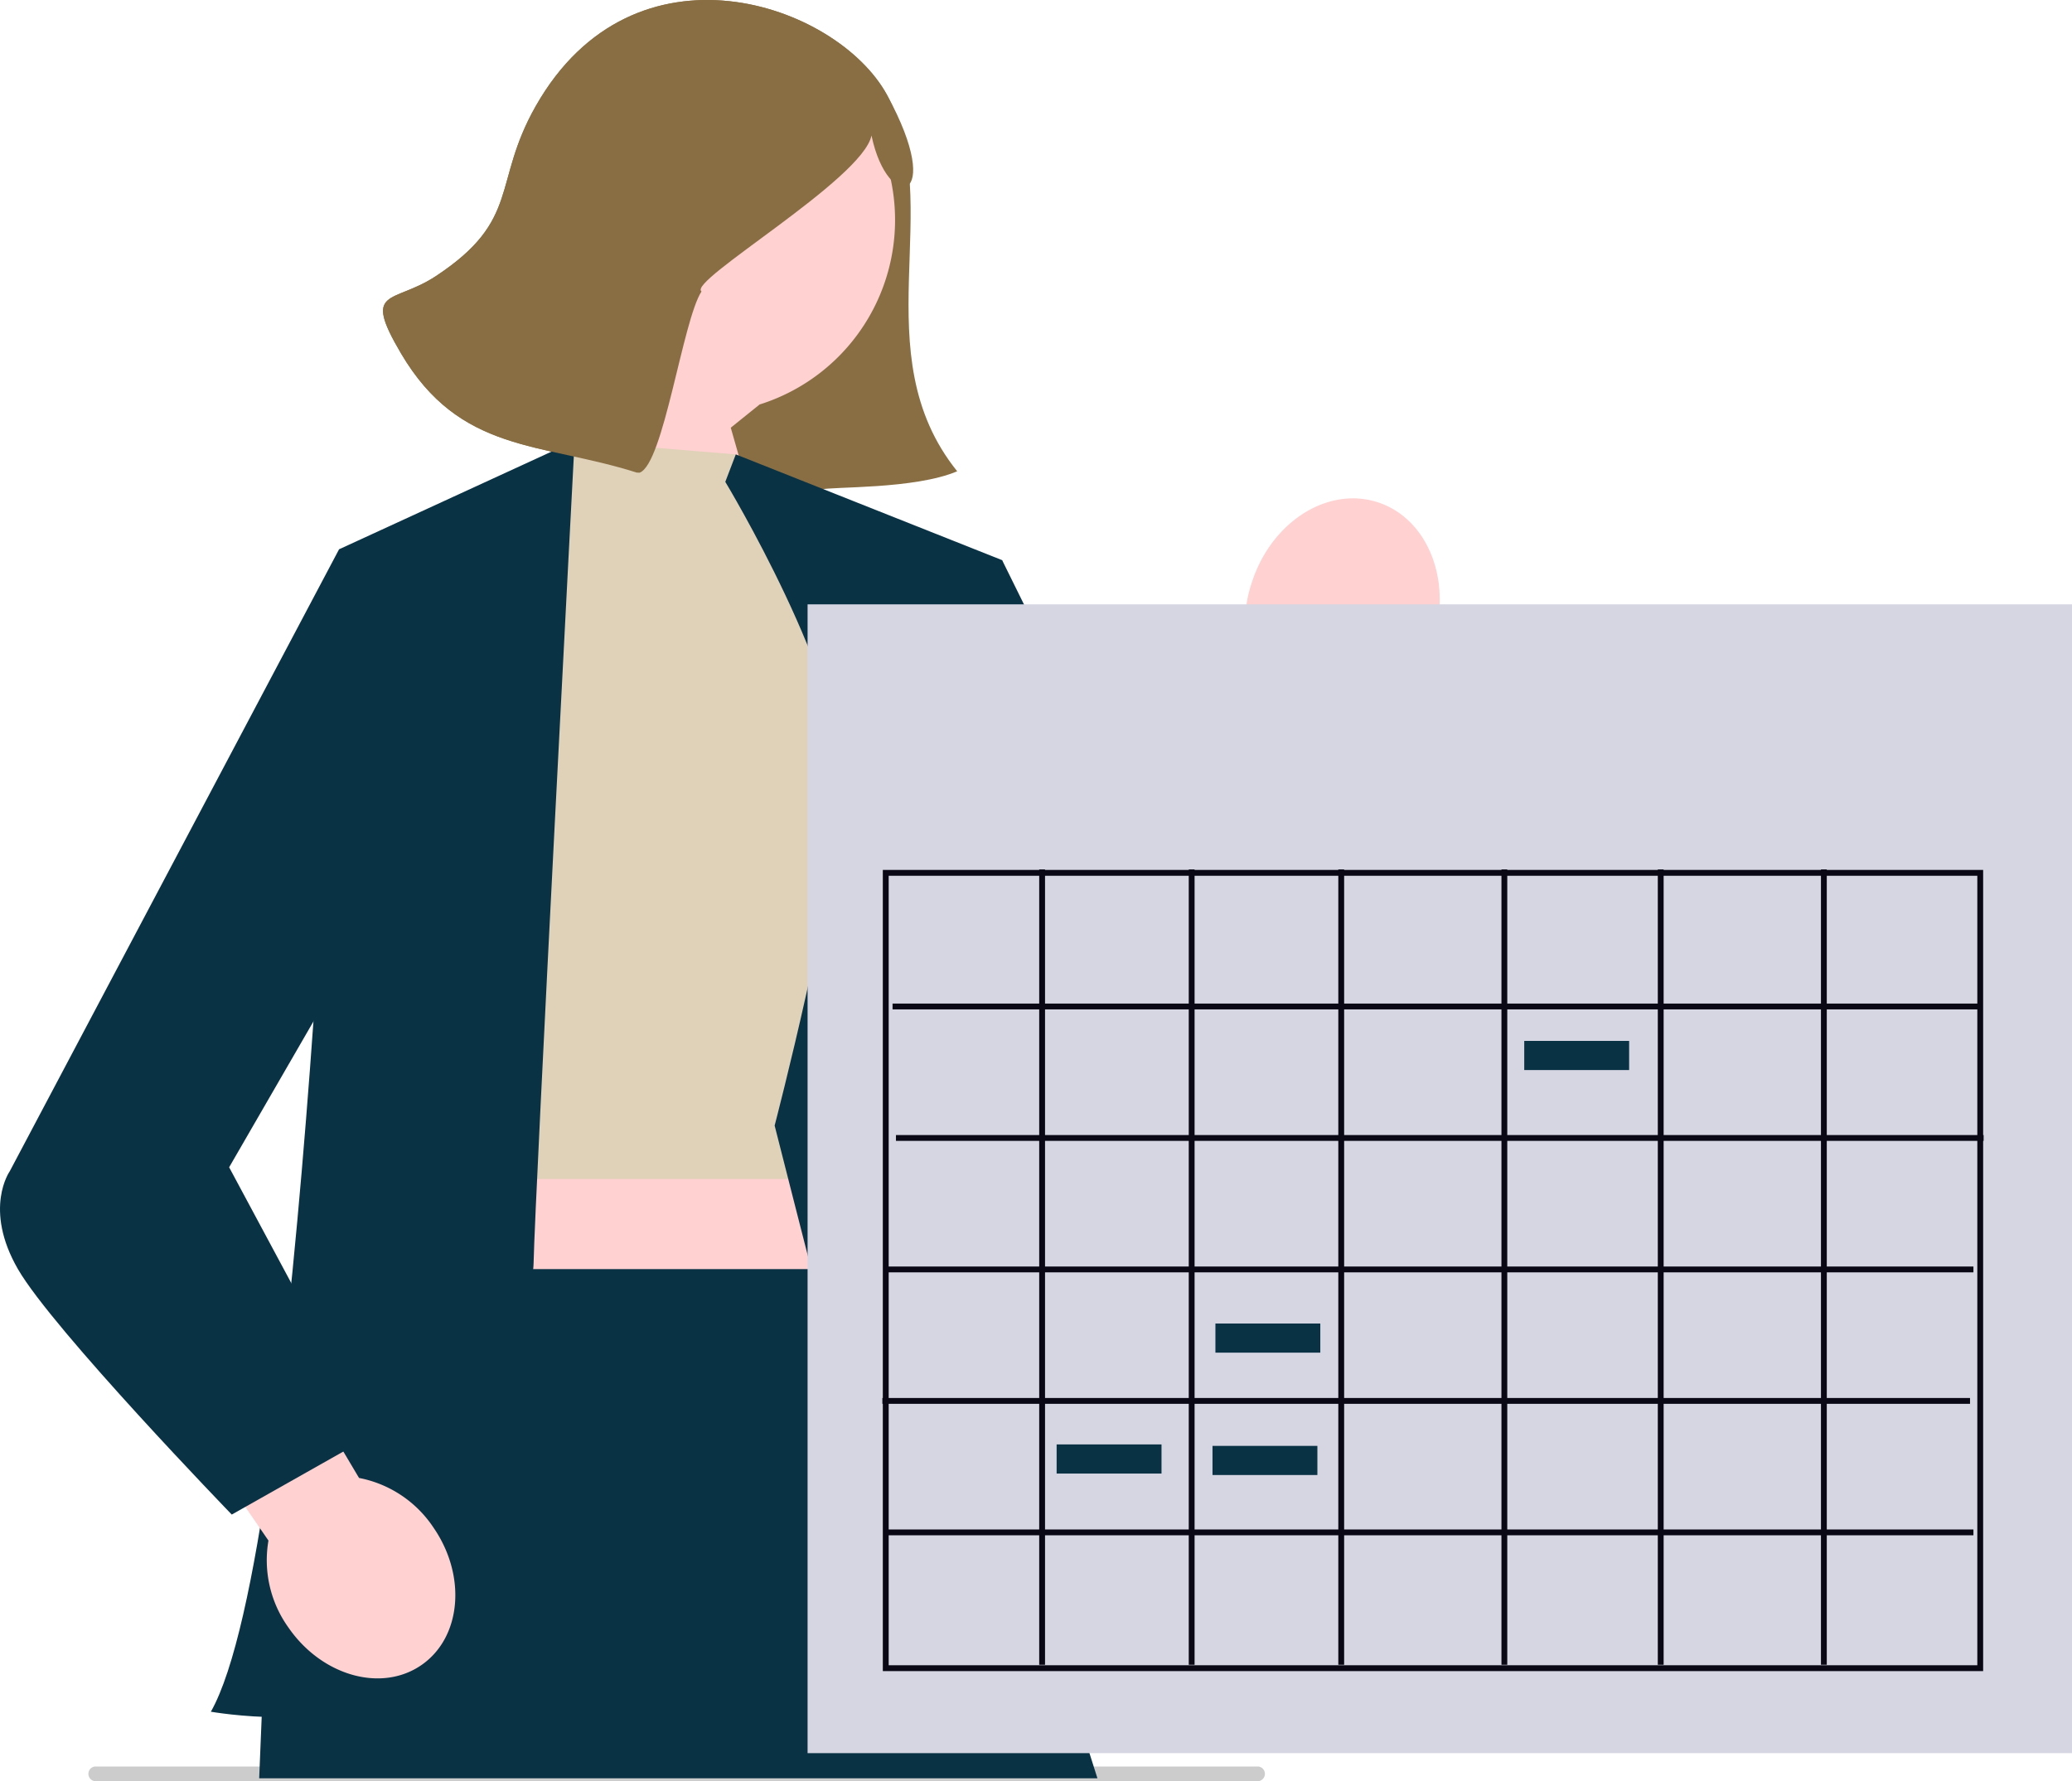 <svg xmlns="http://www.w3.org/2000/svg" width="202.055" height="173.702" viewBox="0 0 202.055 173.702">
  <g id="undraw_calendar_8r6s" transform="translate(0 0)">
    <path id="Trazado_267" data-name="Trazado 267" d="M174.31,48.288c.049.183-.082.31-.274.274-3.722-1.534-16.686-7.726-16.914-11.429,13.757,5.729,23.584-16.246,21.982-23.911-.859,4.269-9.145,9.6-12.876,8.767-.419-.094-5.125,5.432-3.7,6.438-1.844,2.844-3.686,16.794-6.027,17.67-.078.029-.188-.025-.274,0-9.4-2.986-17.251-1.864-23.012-11.643-3.822-6.488-.774-4.759,3.424-7.534,8.325-5.5,5.436-9.018,9.725-16.574C155.939-6.516,175.7.292,180.611,9.25c5.823,10.63-2.4,25.212,6.849,36.71-4.177,1.777-12.248,1.474-13.287,1.781-.539.159.13.521.137.548Z" transform="translate(-94.117 0)" fill="#896e43"/>
    <path id="Trazado_268" data-name="Trazado 268" d="M174.447,27.965a18.86,18.86,0,1,1,24.51,18l-2.812,2.265L201.193,65.9l-5.882,4.161L176.725,54.569a46.819,46.819,0,0,0,6.169-10.881,18.839,18.839,0,0,1-8.446-15.723Z" transform="translate(-124.883 -6.519)" fill="#ffd1d1"/>
    <path id="Trazado_269" data-name="Trazado 269" d="M402.513,192.229,389,239.184,375.336,229.7l16.1-40.968a12.189,12.189,0,0,1-.687-9.4c1.866-5.912,7.346-9.453,12.239-7.908s7.346,7.59,5.48,13.5a12.189,12.189,0,0,1-5.958,7.3Z" transform="translate(-268.695 -122.461)" fill="#ffd1d1"/>
    <rect id="Rectángulo_36" data-name="Rectángulo 36" width="48.742" height="56.769" transform="translate(39.981 88.308)" fill="#ffd1d1"/>
    <path id="Trazado_270" data-name="Trazado 270" d="M144.445,607.771H30.956a.721.721,0,0,1,0-1.427H144.445a.72.72,0,0,1,0,1.427Z" transform="translate(-21.719 -434.069)" fill="#ccc"/>
    <path id="Trazado_271" data-name="Trazado 271" d="M169.109,151.484l-11.587,26.46,1.147,45.476h39.161l1.229-48.253L184.52,152.757Z" transform="translate(-112.767 -108.444)" fill="#e0d1b9"/>
    <path id="Trazado_272" data-name="Trazado 272" d="M84.875,161.932s-3.392,97.3-12.5,113.361c0,0,12.587,2.194,15.789-2.343s15.549-34.74,15.683-41.429,4-80.15,4-80.15L84.875,161.932Z" transform="translate(-51.812 -108.363)" fill="#0a3245"/>
    <path id="Trazado_273" data-name="Trazado 273" d="M248.944,158.64l1.023-2.674,25.971,10.314s-1.212,97.24,9.3,107.066c0,0-17.564-.838-18.148-1.24s-13.335-50.685-13.335-50.685,6.079-23.294,6.548-33.24-11.361-29.54-11.361-29.54Z" transform="translate(-178.214 -111.653)" fill="#0a3245"/>
    <path id="Trazado_274" data-name="Trazado 274" d="M100.67,435.608,89.615,469.2l-.659,16.063H170.7l-15.765-49.658Z" transform="translate(-63.682 -311.843)" fill="#0a3245"/>
    <path id="Trazado_275" data-name="Trazado 275" d="M320.758,194.166l6.59-1.9L342.5,222.951l6.494-16.807,16.043,4.584s-7.292,47.324-18.317,44.778-25.962-28.534-25.962-28.534V194.166Z" transform="translate(-229.624 -137.639)" fill="#0a3245"/>
    <path id="Trazado_276" data-name="Trazado 276" d="M36.41,425.239,14.3,393.091l10.166-8.944,20.78,34.988a11.268,11.268,0,0,1,7.251,4.828c3.258,4.715,2.736,10.724-1.166,13.42s-9.707,1.06-12.966-3.655a11.269,11.269,0,0,1-1.952-8.49Z" transform="translate(-10.234 -275.003)" fill="#ffd1d1"/>
    <path id="Trazado_277" data-name="Trazado 277" d="M36.989,191.255l-3.925-2.713L.955,249.189s-2.606,3.657.793,9.55S22.6,282.676,22.6,282.676l13.751-7.767-14.006-26.1,13.2-22.836,1.441-34.716Z" transform="translate(0 -134.973)" fill="#0a3245"/>
    <path id="Trazado_278" data-name="Trazado 278" d="M179.1,13.222c-.859,4.269-18,14.2-16.574,15.2-1.843,2.844-3.686,16.794-6.027,17.67-.078.029-.188-.025-.274,0-9.4-2.986-17.251-1.864-23.012-11.643-3.822-6.488-.774-4.759,3.424-7.534,8.325-5.5,5.436-9.018,9.725-16.574C155.939-6.516,175.7.291,180.611,9.249c5.823,10.63.095,11.637-1.507,3.972Z" transform="translate(-94.117 0)" fill="#896e43"/>
    <rect id="Rectángulo_37" data-name="Rectángulo 37" width="123.302" height="112.033" transform="translate(78.753 58.937)" fill="#d6d6e3"/>
    <path id="Trazado_279" data-name="Trazado 279" d="M410.311,376.729h-107.3V298.6h107.3Zm-106.729-.568H409.743V299.168H303.582Z" transform="translate(-216.921 -213.762)" fill="#090814"/>
    <rect id="Rectángulo_38" data-name="Rectángulo 38" width="106.066" height="0.568" transform="translate(87.04 97.87)" fill="#090814"/>
    <rect id="Rectángulo_39" data-name="Rectángulo 39" width="0.568" height="77.561" transform="translate(101.34 84.791)" fill="#090814"/>
    <rect id="Rectángulo_40" data-name="Rectángulo 40" width="0.568" height="77.561" transform="translate(115.924 84.791)" fill="#090814"/>
    <rect id="Rectángulo_41" data-name="Rectángulo 41" width="0.568" height="77.561" transform="translate(130.508 84.791)" fill="#090814"/>
    <rect id="Rectángulo_42" data-name="Rectángulo 42" width="0.568" height="77.561" transform="translate(146.417 84.791)" fill="#090814"/>
    <rect id="Rectángulo_43" data-name="Rectángulo 43" width="0.568" height="77.561" transform="translate(161.664 84.791)" fill="#090814"/>
    <rect id="Rectángulo_44" data-name="Rectángulo 44" width="0.568" height="77.561" transform="translate(177.574 84.79)" fill="#090814"/>
    <rect id="Rectángulo_45" data-name="Rectángulo 45" width="106.066" height="0.568" transform="translate(87.371 110.692)" fill="#090814"/>
    <rect id="Rectángulo_46" data-name="Rectángulo 46" width="106.066" height="0.568" transform="translate(86.377 123.514)" fill="#090814"/>
    <rect id="Rectángulo_47" data-name="Rectángulo 47" width="106.066" height="0.568" transform="translate(86.045 136.335)" fill="#090814"/>
    <rect id="Rectángulo_48" data-name="Rectángulo 48" width="106.066" height="0.568" transform="translate(86.377 149.157)" fill="#090814"/>
    <rect id="Rectángulo_49" data-name="Rectángulo 49" width="10.228" height="2.841" transform="translate(103.039 140.863)" fill="#0a3245"/>
    <rect id="Rectángulo_50" data-name="Rectángulo 50" width="10.228" height="2.841" transform="translate(118.524 129.072)" fill="#0a3245"/>
    <rect id="Rectángulo_51" data-name="Rectángulo 51" width="10.228" height="2.841" transform="translate(148.64 101.512)" fill="#0a3245"/>
    <rect id="Rectángulo_52" data-name="Rectángulo 52" width="10.228" height="2.841" transform="translate(118.239 141.005)" fill="#0a3245"/>
  </g>
</svg>
